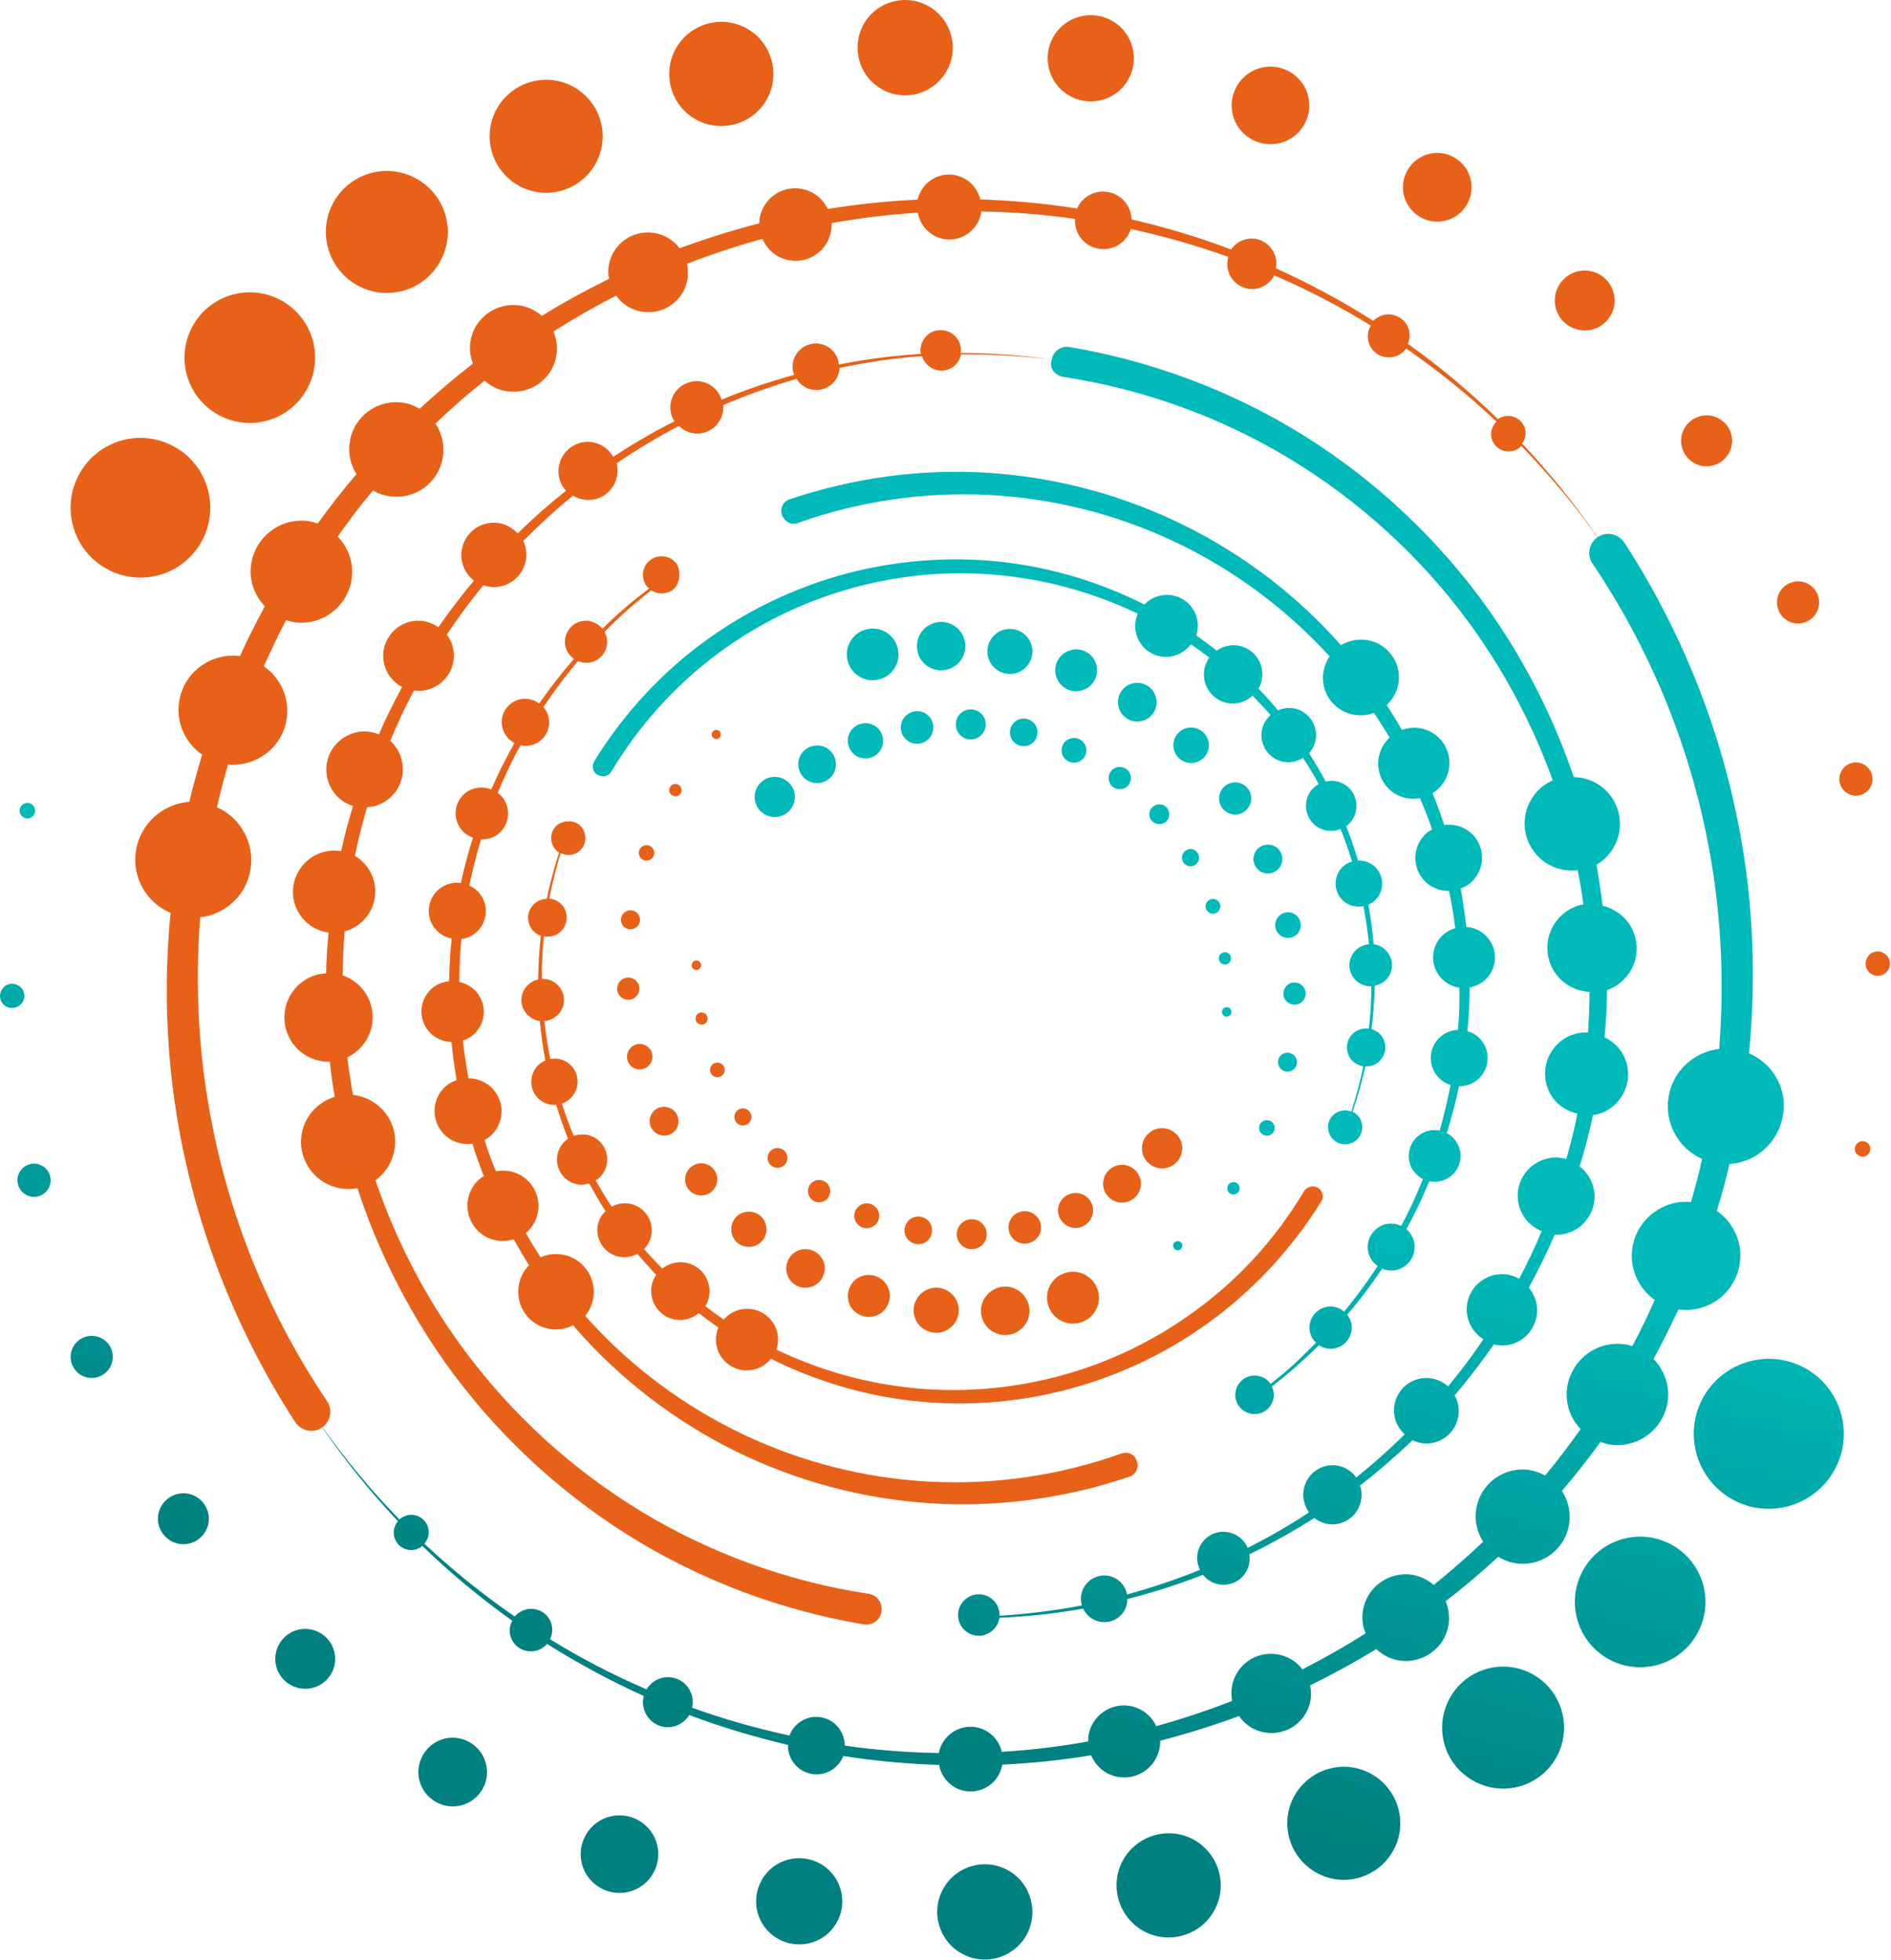 <?xml version="1.0" encoding="UTF-8"?> <svg xmlns="http://www.w3.org/2000/svg" width="766" height="794" viewBox="0 0 766 794" fill="none"><path d="M363.689 262.756C362.389 257.056 356.789 253.556 351.189 254.856C345.489 256.156 341.989 261.756 343.289 267.356C344.589 273.056 350.189 276.556 355.789 275.256C361.389 274.056 364.989 268.456 363.689 262.756Z" fill="url(#paint0_linear_1_194)"></path><path d="M383.389 271.256C388.689 270.056 391.989 264.856 390.789 259.556C389.589 254.256 384.389 250.956 379.089 252.156C373.789 253.356 370.489 258.556 371.689 263.856C372.789 269.156 378.089 272.456 383.389 271.256Z" fill="url(#paint1_linear_1_194)"></path><path d="M407.089 254.956C402.189 256.056 399.089 260.956 400.189 265.856C401.289 270.756 406.189 273.856 411.089 272.756C415.989 271.656 419.089 266.756 417.989 261.856C416.889 256.956 411.989 253.856 407.089 254.956Z" fill="url(#paint2_linear_1_194)"></path><path d="M444.189 269.656C443.189 265.056 438.589 262.156 434.089 263.256C429.489 264.256 426.589 268.856 427.689 273.356C428.689 277.956 433.289 280.856 437.789 279.756C442.289 278.756 445.189 274.256 444.189 269.656Z" fill="url(#paint3_linear_1_194)"></path><path d="M458.989 276.756C454.789 277.656 452.089 281.856 453.089 286.156C453.989 290.356 458.189 293.056 462.389 292.056C466.589 291.156 469.289 286.956 468.289 282.756C467.389 278.456 463.189 275.856 458.989 276.756Z" fill="url(#paint4_linear_1_194)"></path><path d="M480.889 294.856C476.989 295.756 474.589 299.556 475.489 303.456C476.389 307.356 480.189 309.756 484.089 308.856C487.989 307.956 490.389 304.156 489.489 300.256C488.589 296.356 484.789 294.056 480.889 294.856Z" fill="url(#paint5_linear_1_194)"></path><path d="M506.689 321.956C505.889 318.456 502.389 316.256 498.889 317.056C495.389 317.856 493.189 321.356 493.989 324.856C494.789 328.356 498.289 330.556 501.789 329.756C505.289 328.856 507.489 325.456 506.689 321.956Z" fill="url(#paint6_linear_1_194)"></path><path d="M512.289 342.256C509.189 342.956 507.189 346.056 507.889 349.256C508.589 352.356 511.689 354.356 514.889 353.656C517.989 352.956 519.989 349.856 519.289 346.656C518.589 343.456 515.489 341.556 512.289 342.256Z" fill="url(#paint7_linear_1_194)"></path><path d="M520.589 369.656C517.789 370.256 516.089 373.056 516.689 375.856C517.289 378.656 520.089 380.356 522.889 379.756C525.689 379.156 527.389 376.356 526.789 373.556C526.089 370.756 523.389 368.956 520.589 369.656Z" fill="url(#paint8_linear_1_194)"></path><path d="M528.789 401.456C528.289 399.056 525.889 397.556 523.389 398.056C520.989 398.556 519.489 400.956 519.989 403.456C520.489 405.856 522.889 407.356 525.389 406.856C527.789 406.256 529.389 403.856 528.789 401.456Z" fill="url(#paint9_linear_1_194)"></path><path d="M520.689 426.456C518.589 426.956 517.289 428.956 517.789 431.056C518.289 433.156 520.289 434.456 522.389 433.956C524.489 433.456 525.789 431.456 525.289 429.356C524.789 427.356 522.789 426.056 520.689 426.456Z" fill="url(#paint10_linear_1_194)"></path><path d="M512.489 453.756C510.789 454.156 509.689 455.856 510.089 457.556C510.489 459.256 512.189 460.356 513.889 459.956C515.589 459.556 516.689 457.856 516.289 456.156C515.889 454.456 514.189 453.456 512.489 453.756Z" fill="url(#paint11_linear_1_194)"></path><path d="M500.189 483.756C501.489 483.456 502.389 482.156 502.089 480.756C501.789 479.456 500.489 478.556 499.089 478.856C497.789 479.156 496.889 480.456 497.189 481.856C497.589 483.256 498.889 484.056 500.189 483.756Z" fill="url(#paint12_linear_1_194)"></path><path d="M475.289 504.956C475.489 505.956 476.489 506.556 477.489 506.356C478.489 506.156 479.089 505.156 478.889 504.156C478.689 503.156 477.689 502.556 476.689 502.756C475.689 502.956 474.989 503.956 475.289 504.956Z" fill="url(#paint13_linear_1_194)"></path><path d="M242.089 313.856C244.089 315.056 246.589 314.356 247.689 312.456C258.689 294.056 273.289 277.756 290.589 264.856C307.889 251.956 327.689 242.556 348.689 237.256C369.589 231.956 391.689 230.756 413.089 233.956C429.589 236.356 445.789 241.356 460.889 248.556C458.389 254.256 460.489 261.056 465.989 264.356C471.589 267.656 478.589 266.056 482.389 260.956C484.889 262.656 487.389 264.456 489.889 266.356C489.689 266.656 489.389 266.956 489.289 267.256C485.989 272.856 487.889 280.056 493.489 283.356C498.089 286.056 503.689 285.256 507.389 281.756C509.889 284.356 512.389 286.956 514.689 289.656C513.889 290.356 513.089 291.256 512.489 292.256C509.389 297.456 511.189 304.156 516.389 307.256C520.089 309.456 524.389 309.156 527.789 306.956C530.089 310.356 532.189 313.956 534.189 317.556C532.689 318.456 531.289 319.656 530.389 321.256C527.589 326.056 529.189 332.356 533.989 335.156C536.789 336.856 540.089 336.956 542.989 335.756C544.789 340.056 546.289 344.456 547.689 348.956C545.489 349.556 543.489 351.056 542.289 353.156C539.689 357.656 541.189 363.356 545.589 365.956C547.689 367.156 550.089 367.456 552.289 367.056C553.289 372.156 553.989 377.256 554.589 382.456C551.889 382.656 549.289 384.156 547.789 386.656C545.389 390.756 546.789 395.955 550.889 398.355C552.289 399.155 553.889 399.556 555.489 399.556C555.489 405.256 555.189 410.956 554.489 416.656C551.489 416.156 548.289 417.555 546.689 420.355C544.489 424.055 545.789 428.856 549.489 430.956C550.389 431.456 551.289 431.756 552.189 431.956C550.989 438.156 549.289 444.256 547.389 450.256C544.289 449.056 540.689 450.156 538.889 453.056C536.989 456.356 538.089 460.656 541.389 462.556C541.789 462.756 542.289 463.056 542.989 463.256C545.989 464.056 549.289 462.856 550.889 460.056C552.789 456.756 551.689 452.456 548.389 450.556C548.189 450.456 548.089 450.455 547.889 450.355C549.989 444.355 551.689 438.156 553.089 431.956C555.889 432.056 558.589 430.756 560.089 428.156C562.289 424.456 560.989 419.656 557.289 417.556C556.789 417.256 556.189 417.055 555.589 416.855C556.289 411.055 556.689 405.156 556.889 399.256C559.189 398.756 561.389 397.456 562.689 395.256C565.089 391.156 563.689 385.956 559.589 383.556C558.589 382.956 557.489 382.556 556.389 382.456C555.989 377.056 555.289 371.756 554.289 366.456C555.989 365.656 557.589 364.456 558.589 362.656C561.189 358.156 559.689 352.455 555.289 349.855C553.689 348.855 551.889 348.556 550.089 348.556C548.689 343.856 547.089 339.156 545.289 334.656C546.389 333.856 547.389 332.856 548.089 331.556C550.889 326.756 549.289 320.456 544.489 317.656C542.089 316.256 539.489 315.956 536.989 316.556C534.889 312.656 532.689 308.856 530.289 305.056C530.789 304.556 531.189 303.956 531.589 303.256C534.689 298.056 532.889 291.356 527.689 288.256C524.489 286.356 520.789 286.356 517.689 287.756C515.189 284.756 512.589 281.756 509.789 278.956C512.989 273.356 511.089 266.256 505.589 262.956C501.489 260.556 496.489 260.956 492.889 263.556C490.189 261.456 487.389 259.356 484.589 257.356C486.389 251.856 484.189 245.656 478.989 242.656C473.889 239.656 467.489 240.756 463.589 244.856C448.089 237.056 431.389 231.556 414.189 228.756C392.089 225.156 369.389 226.056 347.489 231.156C325.689 236.356 304.889 245.756 286.589 258.956C268.289 272.056 252.689 288.956 240.889 308.056C240.889 308.056 240.889 308.056 240.889 308.156C239.489 310.156 240.089 312.756 242.089 313.856Z" fill="url(#paint14_linear_1_194)"></path><path d="M430.689 152.656C462.989 157.556 494.389 168.856 522.489 185.856C550.589 202.856 575.289 225.356 594.789 251.856C609.189 271.456 620.689 293.156 628.989 316.056C620.589 319.756 615.789 329.156 618.189 338.356C620.689 347.756 629.689 353.656 639.089 352.456C639.989 357.056 640.789 361.756 641.389 366.356C640.989 366.456 640.589 366.456 640.189 366.556C630.589 369.056 624.889 378.856 627.389 388.456C629.389 396.256 636.289 401.356 643.889 401.756C643.889 407.256 643.589 412.756 643.289 418.256C641.689 418.156 639.989 418.256 638.389 418.656C629.489 420.956 624.089 430.156 626.389 439.056C627.989 445.356 632.989 449.756 638.989 451.056C637.789 457.256 636.189 463.356 634.489 469.456C631.889 468.756 629.089 468.556 626.389 469.356C618.089 471.556 613.089 479.956 615.289 488.256C616.589 493.156 620.089 496.856 624.489 498.656C621.789 505.256 618.689 511.656 615.389 517.956C612.289 516.156 608.489 515.556 604.789 516.556C597.189 518.556 592.589 526.356 594.589 533.956C595.589 537.656 597.889 540.556 600.889 542.456C596.489 549.056 591.689 555.356 586.589 561.556C583.389 558.656 578.989 557.456 574.489 558.556C567.489 560.356 563.289 567.556 565.089 574.556C565.789 577.156 567.189 579.256 568.989 580.956C562.789 587.156 556.189 592.956 549.389 598.456C546.589 594.556 541.689 592.556 536.789 593.856C530.489 595.556 526.689 601.956 528.289 608.356C528.689 609.956 529.389 611.356 530.289 612.556C522.289 617.856 513.989 622.656 505.389 626.956C503.389 622.156 498.089 619.456 492.889 620.756C487.189 622.256 483.789 628.056 485.289 633.756C485.489 634.456 485.789 635.156 486.089 635.856C476.489 639.756 466.589 643.056 456.489 645.856C456.489 645.656 456.489 645.356 456.389 645.156C455.089 640.156 449.889 637.056 444.889 638.456C439.889 639.756 436.789 644.956 438.189 649.956C438.189 650.056 438.289 650.156 438.289 650.256C427.289 652.356 416.089 653.756 404.889 654.456C404.889 654.356 404.889 654.256 404.889 654.156C404.889 649.456 401.089 645.756 396.489 645.756C391.889 645.756 388.089 649.556 388.089 654.156C388.089 658.856 391.889 662.556 396.489 662.556C396.589 662.556 396.689 662.556 396.889 662.556C397.189 662.556 397.589 662.456 397.889 662.456C397.989 662.456 398.189 662.456 398.289 662.356C398.489 662.356 398.589 662.356 398.789 662.256C398.989 662.156 399.189 662.056 399.389 661.956C399.689 661.856 399.889 661.756 400.189 661.656C401.489 661.056 402.589 660.056 403.389 658.956C403.489 658.856 403.489 658.756 403.589 658.656C403.989 658.056 404.289 657.456 404.489 656.756C404.589 656.356 404.689 655.956 404.789 655.556C404.789 655.456 404.889 655.356 404.889 655.256C416.289 654.756 427.589 653.556 438.789 651.556C440.689 655.656 445.189 657.856 449.689 656.756C453.889 655.656 456.689 651.856 456.689 647.656C467.089 645.056 477.289 641.756 487.289 637.856C489.789 641.056 494.089 642.656 498.289 641.556C503.689 640.156 506.889 634.956 506.089 629.556C515.089 625.156 523.889 620.256 532.389 614.856C535.189 617.056 538.989 618.056 542.689 617.056C548.989 615.356 552.789 608.956 551.189 602.556C551.089 602.256 550.989 601.956 550.889 601.756C558.289 595.956 565.389 589.856 572.189 583.356C574.889 584.656 577.989 585.056 581.089 584.256C588.089 582.456 592.289 575.256 590.489 568.256C590.189 567.156 589.789 566.156 589.189 565.256C594.789 558.656 600.089 551.756 605.089 544.556C607.289 545.056 609.589 545.156 611.989 544.556C619.589 542.556 624.189 534.756 622.189 527.156C621.589 525.056 620.589 523.156 619.289 521.556C623.089 514.556 626.589 507.456 629.789 500.056C631.289 500.156 632.789 500.056 634.289 499.656C642.589 497.456 647.589 489.056 645.389 480.756C644.489 477.356 642.489 474.456 639.889 472.456C641.989 465.556 643.789 458.656 645.289 451.656C645.889 451.556 646.389 451.556 646.989 451.356C655.889 449.056 661.289 439.856 658.989 430.956C657.689 425.956 654.289 422.256 649.989 420.156C650.589 413.756 650.889 407.456 650.989 401.056C659.689 397.956 664.789 388.756 662.389 379.656C660.689 373.056 655.389 368.356 649.189 366.856C648.489 361.356 647.689 355.756 646.689 350.256C653.889 346.056 657.789 337.456 655.589 328.956C653.389 320.456 645.789 314.856 637.489 314.756C629.289 290.556 617.589 267.556 602.789 246.656C582.989 218.856 557.689 194.956 528.689 176.756C499.689 158.556 466.989 146.256 433.189 140.556H433.089C429.689 140.056 426.489 142.356 425.989 145.856C424.889 148.956 427.289 152.156 430.689 152.656Z" fill="url(#paint15_linear_1_194)"></path><path d="M731.889 554.556C717.389 546.056 698.789 550.956 690.289 565.356C681.789 579.856 686.689 598.456 701.089 606.956C715.589 615.456 734.189 610.556 742.689 596.156C751.189 581.756 746.389 563.056 731.889 554.556Z" fill="url(#paint16_linear_1_194)"></path><path d="M677.789 626.056C665.189 618.656 648.989 622.856 641.589 635.456C634.189 648.056 638.389 664.256 650.989 671.656C663.589 679.056 679.789 674.856 687.189 662.256C694.589 649.656 690.389 633.456 677.789 626.056Z" fill="url(#paint17_linear_1_194)"></path><path d="M621.389 678.456C609.589 671.556 594.489 675.456 587.589 687.256C580.689 699.056 584.589 714.156 596.389 721.056C608.189 727.956 623.289 724.056 630.189 712.256C637.089 700.456 633.089 685.356 621.389 678.456Z" fill="url(#paint18_linear_1_194)"></path><path d="M555.889 718.756C544.989 712.356 530.989 716.056 524.589 726.956C518.189 737.856 521.889 751.856 532.789 758.256C543.689 764.656 557.689 760.956 564.089 750.056C570.489 739.156 566.789 725.156 555.889 718.756Z" fill="url(#paint19_linear_1_194)"></path><path d="M484.089 745.456C474.089 739.556 461.089 742.956 455.189 752.956C449.289 762.956 452.689 775.956 462.689 781.856C472.689 787.756 485.689 784.356 491.589 774.356C497.489 764.256 494.089 751.356 484.089 745.456Z" fill="url(#paint20_linear_1_194)"></path><path d="M408.689 757.756C399.489 752.356 387.689 755.456 382.289 764.656C376.889 773.856 379.989 785.656 389.189 791.056C398.389 796.456 410.189 793.356 415.589 784.156C420.889 774.956 417.889 763.156 408.689 757.756Z" fill="url(#paint21_linear_1_194)"></path><path d="M332.589 755.055C324.289 750.155 313.489 752.955 308.689 761.255C303.789 769.555 306.589 780.355 314.889 785.155C323.189 790.055 333.989 787.255 338.789 778.955C343.689 770.655 340.889 759.955 332.589 755.055Z" fill="url(#paint22_linear_1_194)"></path><path d="M258.889 737.456C251.389 733.056 241.789 735.556 237.389 743.056C232.989 750.556 235.489 760.156 242.989 764.556C250.489 768.956 260.089 766.456 264.489 758.956C268.889 751.456 266.389 741.856 258.889 737.456Z" fill="url(#paint23_linear_1_194)"></path><path d="M190.389 705.756C183.789 701.856 175.289 704.056 171.389 710.756C167.489 717.356 169.689 725.856 176.389 729.756C182.989 733.656 191.489 731.456 195.389 724.756C199.289 718.156 196.989 709.656 190.389 705.756Z" fill="url(#paint24_linear_1_194)"></path><path d="M129.789 661.456C123.989 658.056 116.589 659.956 113.189 665.756C109.789 671.556 111.689 678.956 117.489 682.356C123.289 685.756 130.689 683.856 134.089 678.056C137.489 672.356 135.589 664.856 129.789 661.456Z" fill="url(#paint25_linear_1_194)"></path><path d="M79.489 606.256C74.589 603.356 68.289 605.056 65.389 609.956C62.489 614.856 64.189 621.156 69.089 624.056C73.989 626.956 80.289 625.256 83.189 620.356C86.089 615.456 84.389 609.156 79.489 606.256Z" fill="url(#paint26_linear_1_194)"></path><path d="M41.489 542.256C37.389 539.856 32.189 541.256 29.789 545.256C27.389 549.356 28.789 554.556 32.789 556.956C36.889 559.356 42.089 557.956 44.489 553.956C46.889 549.856 45.589 544.656 41.489 542.256Z" fill="url(#paint27_linear_1_194)"></path><path d="M17.189 472.256C13.989 470.356 9.889 471.456 7.989 474.656C6.089 477.856 7.189 481.956 10.389 483.856C13.589 485.756 17.689 484.656 19.589 481.456C21.489 478.256 20.389 474.156 17.189 472.256Z" fill="url(#paint28_linear_1_194)"></path><path d="M9.189 405.856C10.589 403.556 9.789 400.456 7.389 399.156C5.089 397.756 1.989 398.556 0.689 400.956C-0.711 403.256 0.089 406.356 2.489 407.656C4.789 408.956 7.789 408.156 9.189 405.856Z" fill="url(#paint29_linear_1_194)"></path><path d="M9.489 331.056C10.989 331.956 12.889 331.456 13.789 329.956C14.689 328.456 14.189 326.556 12.689 325.656C11.189 324.756 9.289 325.256 8.389 326.756C7.489 328.256 7.989 330.156 9.489 331.056Z" fill="url(#paint30_linear_1_194)"></path><path d="M308.289 316.856C304.989 319.956 304.789 325.056 307.889 328.356C310.989 331.656 316.089 331.756 319.389 328.756C322.689 325.656 322.889 320.556 319.789 317.256C316.689 313.956 311.589 313.756 308.289 316.856Z" fill="url(#paint31_linear_1_194)"></path><path d="M325.789 303.956C322.689 306.856 322.589 311.656 325.389 314.756C328.289 317.856 333.089 317.956 336.189 315.156C339.289 312.256 339.389 307.456 336.589 304.356C333.689 301.256 328.889 301.156 325.789 303.956Z" fill="url(#paint32_linear_1_194)"></path><path d="M345.689 294.856C342.789 297.556 342.689 302.056 345.389 304.956C348.089 307.856 352.589 307.956 355.489 305.256C358.389 302.556 358.489 298.056 355.789 295.156C353.089 292.356 348.589 292.156 345.689 294.856Z" fill="url(#paint33_linear_1_194)"></path><path d="M366.989 289.856C364.289 292.356 364.189 296.556 366.689 299.156C369.189 301.856 373.389 301.956 375.989 299.456C378.589 296.956 378.789 292.756 376.289 290.156C373.889 287.456 369.689 287.356 366.989 289.856Z" fill="url(#paint34_linear_1_194)"></path><path d="M397.389 297.856C399.789 295.556 399.989 291.756 397.689 289.256C395.389 286.856 391.589 286.656 389.089 288.956C386.689 291.256 386.489 295.056 388.789 297.556C391.089 300.056 394.889 300.156 397.389 297.856Z" fill="url(#paint35_linear_1_194)"></path><path d="M410.889 292.556C408.689 294.656 408.489 298.156 410.589 300.456C412.689 302.656 416.189 302.856 418.489 300.756C420.689 298.656 420.889 295.156 418.789 292.856C416.589 290.556 413.089 290.456 410.889 292.556Z" fill="url(#paint36_linear_1_194)"></path><path d="M431.589 300.256C429.589 302.156 429.489 305.356 431.389 307.356C433.289 309.356 436.489 309.456 438.489 307.556C440.489 305.656 440.589 302.456 438.689 300.456C436.789 298.456 433.689 298.356 431.589 300.256Z" fill="url(#paint37_linear_1_194)"></path><path d="M450.289 318.256C451.989 320.056 454.889 320.156 456.689 318.456C458.489 316.756 458.589 313.856 456.889 312.056C455.189 310.256 452.289 310.156 450.489 311.856C448.689 313.556 448.589 316.356 450.289 318.256Z" fill="url(#paint38_linear_1_194)"></path><path d="M466.689 332.556C468.189 334.156 470.689 334.256 472.389 332.756C473.989 331.256 474.089 328.756 472.589 327.056C471.089 325.456 468.589 325.356 466.889 326.856C465.189 328.456 465.089 330.956 466.689 332.556Z" fill="url(#paint39_linear_1_194)"></path><path d="M479.889 344.856C478.489 346.156 478.389 348.356 479.689 349.756C480.989 351.156 483.189 351.256 484.589 349.956C485.989 348.656 486.089 346.456 484.789 345.056C483.589 343.556 481.389 343.456 479.889 344.856Z" fill="url(#paint40_linear_1_194)"></path><path d="M489.289 364.956C488.089 366.056 487.989 367.956 489.189 369.156C490.289 370.356 492.189 370.456 493.389 369.256C494.589 368.156 494.689 366.256 493.489 365.056C492.389 363.856 490.489 363.756 489.289 364.956Z" fill="url(#paint41_linear_1_194)"></path><path d="M497.889 389.956C498.889 389.056 498.889 387.456 497.989 386.456C497.089 385.456 495.489 385.456 494.489 386.356C493.489 387.256 493.489 388.856 494.389 389.856C495.389 390.856 496.889 390.956 497.889 389.956Z" fill="url(#paint42_linear_1_194)"></path><path d="M498.189 411.256C498.989 410.556 498.989 409.256 498.289 408.556C497.589 407.756 496.289 407.756 495.589 408.456C494.789 409.156 494.789 410.456 495.489 411.156C496.189 411.956 497.389 412.056 498.189 411.256Z" fill="url(#paint43_linear_1_194)"></path><path d="M323.089 211.856C347.689 203.056 374.089 199.156 400.189 200.456C426.389 201.756 452.289 208.256 476.089 219.556C499.689 230.756 520.989 246.556 538.589 265.856C534.989 271.156 534.889 278.356 538.989 283.756C543.189 289.256 550.389 291.056 556.589 288.756C558.789 292.056 560.889 295.356 562.889 298.756C557.489 303.756 556.689 312.056 561.189 317.956C564.589 322.456 570.089 324.256 575.189 323.256C576.689 326.756 578.089 330.256 579.389 333.856C579.589 334.556 579.889 335.256 580.089 335.956C579.589 336.256 579.089 336.556 578.589 336.856C572.689 341.356 571.589 349.756 576.089 355.656C578.789 359.156 582.889 360.956 586.989 360.856C587.989 365.856 588.889 370.956 589.489 375.956C588.089 376.356 586.689 377.056 585.389 377.956C579.889 382.156 578.889 389.956 583.089 395.356C585.189 398.056 588.089 399.656 591.189 400.056C591.189 403.956 591.189 407.956 590.989 411.856C590.889 413.656 590.689 415.456 590.589 417.156C588.289 417.256 586.089 417.956 584.089 419.456C579.089 423.256 578.089 430.456 581.889 435.456C583.389 437.456 585.389 438.756 587.589 439.456C586.389 445.656 584.889 451.856 583.189 457.956C580.289 457.356 577.289 457.956 574.789 459.856C570.189 463.356 569.289 469.956 572.789 474.556C573.789 475.856 575.089 476.856 576.389 477.556C574.889 481.256 573.289 485.056 571.589 488.656C570.289 491.356 568.989 493.956 567.589 496.556C564.489 495.056 560.689 495.256 557.789 497.556C553.589 500.756 552.789 506.656 555.989 510.856C556.589 511.656 557.289 512.256 558.089 512.756C553.889 519.156 549.389 525.356 544.489 531.256C541.489 528.656 537.089 528.456 533.789 530.956C530.089 533.856 529.289 539.156 532.189 542.856C532.489 543.256 532.789 543.556 533.089 543.856C530.189 546.756 527.289 549.656 524.289 552.456C521.189 555.256 517.989 557.956 514.689 560.556C513.289 558.456 510.889 557.156 508.189 557.156C503.889 557.156 500.389 560.656 500.389 564.956C500.389 569.256 503.889 572.756 508.189 572.756C512.489 572.756 515.989 569.256 515.989 564.956C515.989 563.756 515.689 562.556 515.189 561.556C518.589 558.956 521.889 556.256 525.089 553.456C528.189 550.656 531.289 547.856 534.289 544.856C537.189 546.856 541.189 546.856 544.189 544.556C547.889 541.656 548.689 536.356 545.789 532.656C545.789 532.656 545.789 532.656 545.689 532.556C550.789 526.656 555.489 520.356 559.889 513.856C562.889 515.156 566.489 514.856 569.289 512.656C573.489 509.456 574.289 503.556 571.089 499.356C570.689 498.756 570.189 498.256 569.689 497.856C571.189 495.156 572.589 492.456 573.889 489.756C575.689 486.056 577.389 482.256 578.989 478.456C581.889 479.056 584.989 478.456 587.489 476.556C592.089 473.056 592.989 466.456 589.489 461.856C588.589 460.656 587.389 459.656 586.089 458.956C587.989 452.656 589.689 446.356 590.989 439.956C593.489 439.956 595.989 439.256 598.089 437.656C603.089 433.856 604.089 426.656 600.289 421.656C598.789 419.656 596.689 418.256 594.389 417.656C594.589 415.756 594.789 413.956 594.889 412.056C595.189 408.056 595.289 403.956 595.289 399.956C597.189 399.656 598.989 398.856 600.689 397.656C606.189 393.456 607.189 385.656 602.989 380.256C600.689 377.256 597.389 375.656 593.989 375.456C593.389 370.256 592.589 365.056 591.689 359.856C592.889 359.456 594.089 358.856 595.089 358.056C600.989 353.556 602.089 345.156 597.589 339.256C594.489 335.256 589.689 333.556 584.989 334.156C584.789 333.456 584.589 332.756 584.289 332.056C583.089 328.456 581.689 324.856 580.289 321.256C580.689 320.956 581.089 320.756 581.489 320.456C587.789 315.656 588.989 306.656 584.189 300.356C580.289 295.256 573.589 293.556 567.889 295.656C565.889 292.256 563.889 288.856 561.689 285.556C567.489 280.256 568.389 271.356 563.489 265.056C558.689 258.756 549.889 257.256 543.189 261.356C525.389 241.156 503.589 224.556 479.389 212.656C454.889 200.556 428.089 193.356 400.789 191.556C373.489 189.756 345.789 193.456 319.889 202.256H319.789C317.189 203.156 315.789 206.056 316.789 208.656C317.789 211.256 320.489 212.856 323.089 211.856Z" fill="url(#paint44_linear_1_194)"></path><path d="M708.489 426.656C711.389 396.656 710.289 366.256 704.689 336.556C696.989 295.156 680.989 255.256 657.989 219.756L657.889 219.656C655.489 216.156 650.689 215.156 647.189 217.556C643.689 219.956 642.689 224.756 645.089 228.256C667.589 261.656 683.489 299.456 691.389 339.056C697.089 367.256 698.689 396.156 696.389 424.856C686.189 426.056 677.589 433.756 675.889 444.356C674.189 455.056 679.989 465.156 689.489 469.456C688.189 475.256 686.689 481.056 684.989 486.856C673.589 485.856 663.189 493.756 661.289 505.156C659.889 513.656 663.689 521.856 670.289 526.556C667.489 532.856 664.489 539.156 661.189 545.256C660.289 544.956 659.489 544.656 658.489 544.556C647.289 542.756 636.789 550.356 634.889 561.556C633.789 568.156 636.089 574.456 640.289 578.856C635.689 585.256 630.989 591.556 625.889 597.656C623.989 596.656 621.989 595.856 619.789 595.456C609.389 593.756 599.589 600.856 597.989 611.256C597.189 616.056 598.389 620.656 600.789 624.456C594.389 630.556 587.689 636.356 580.789 641.956C578.389 639.956 575.489 638.456 572.189 637.856C562.589 636.356 553.589 642.856 552.089 652.356C551.589 655.556 551.989 658.756 553.189 661.556C544.889 666.856 536.389 671.656 527.589 676.156C525.189 673.056 521.689 670.756 517.389 670.056C508.589 668.656 500.389 674.556 498.989 683.356C498.689 685.256 498.789 687.156 499.089 688.956C489.089 692.856 478.789 696.256 468.389 699.156C466.389 694.956 462.489 691.756 457.589 690.956C449.689 689.656 442.189 695.056 440.889 703.056C440.789 703.856 440.789 704.656 440.789 705.356C429.189 707.456 417.489 708.856 405.789 709.556C404.689 704.556 400.589 700.456 395.189 699.556C388.189 698.456 381.589 703.156 380.289 710.056C367.589 709.856 354.889 708.856 342.189 707.056C342.189 701.456 338.189 696.456 332.489 695.556C326.989 694.656 321.689 697.856 319.789 702.956C306.389 700.056 293.189 696.356 280.289 691.656C280.289 691.456 280.389 691.256 280.489 691.056C281.389 685.556 277.689 680.356 272.189 679.456C267.989 678.756 263.989 680.856 261.889 684.256C248.389 678.456 235.289 671.656 222.789 663.956C223.189 663.156 223.489 662.356 223.589 661.556C224.389 656.856 221.189 652.456 216.489 651.756C213.389 651.256 210.389 652.556 208.489 654.756C195.589 645.856 183.289 635.956 171.889 625.256C172.689 624.256 173.389 623.056 173.589 621.756C174.189 617.856 171.589 614.256 167.689 613.656C165.489 613.256 163.389 614.056 161.789 615.456C150.389 603.756 139.889 591.056 130.389 577.756C130.389 577.756 130.289 577.756 130.289 577.856C139.589 591.356 149.889 604.156 161.189 616.156C160.389 617.156 159.789 618.256 159.589 619.656C158.989 623.556 161.589 627.156 165.489 627.756C167.589 628.056 169.589 627.456 171.089 626.156C182.389 637.156 194.589 647.256 207.489 656.456C207.089 657.256 206.789 658.056 206.589 658.956C205.789 663.656 208.989 668.056 213.689 668.756C216.789 669.256 219.689 668.056 221.589 665.856C234.189 673.756 247.289 680.856 260.789 686.956C260.689 687.256 260.589 687.556 260.589 687.856C259.689 693.356 263.489 698.556 268.889 699.456C273.089 700.156 277.089 698.056 279.189 694.656C292.189 699.556 305.589 703.556 319.189 706.756C318.989 712.456 323.089 717.556 328.889 718.556C334.389 719.456 339.689 716.256 341.589 711.256C354.389 713.256 367.389 714.456 380.389 714.856C381.389 720.156 385.489 724.556 391.089 725.456C398.189 726.556 404.789 721.856 405.989 714.756C417.989 714.156 430.089 712.956 441.989 710.956C443.889 715.456 447.889 718.956 453.089 719.756C460.989 721.056 468.489 715.656 469.789 707.656C469.889 706.756 469.989 705.956 469.989 705.056C480.789 702.256 491.389 698.956 501.889 695.056C504.289 698.556 507.989 701.056 512.489 701.756C521.289 703.156 529.489 697.256 530.889 688.456C531.189 686.456 531.089 684.456 530.689 682.656C539.889 678.156 548.789 673.256 557.489 667.956C559.989 670.256 563.089 671.956 566.689 672.556C576.289 674.056 585.289 667.556 586.789 658.056C587.289 654.756 586.789 651.456 585.589 648.556C592.989 642.856 600.089 636.856 606.889 630.556C608.989 631.856 611.289 632.756 613.789 633.156C624.189 634.856 633.989 627.756 635.589 617.356C636.389 612.456 635.189 607.756 632.689 603.856C638.189 597.456 643.389 590.856 648.289 584.056C649.489 584.456 650.689 584.856 651.889 585.056C663.089 586.856 673.589 579.256 675.489 568.056C676.589 561.356 674.189 554.956 669.789 550.456C673.389 543.856 676.689 537.156 679.889 530.356C691.689 532.056 702.789 523.956 704.689 512.056C706.089 503.356 702.189 495.056 695.389 490.456C697.389 484.156 699.089 477.856 700.589 471.456C711.289 470.756 720.489 462.756 722.189 451.756C724.189 441.056 718.189 430.856 708.489 426.656Z" fill="url(#paint45_linear_1_194)"></path><path d="M431.589 515.556C425.989 517.256 422.889 523.056 424.589 528.656C426.289 534.256 432.089 537.356 437.689 535.656C443.289 533.956 446.389 528.156 444.689 522.556C442.989 517.056 437.189 513.856 431.589 515.556Z" fill="#E86119"></path><path d="M409.989 540.355C415.189 538.755 418.189 533.356 416.589 528.156C414.989 522.956 409.589 519.955 404.389 521.555C399.189 523.155 396.189 528.555 397.789 533.755C399.289 538.955 404.789 541.855 409.989 540.355Z" fill="#E86119"></path><path d="M381.889 539.456C386.689 537.956 389.489 532.856 387.989 528.056C386.489 523.256 381.389 520.456 376.589 521.956C371.789 523.456 368.989 528.556 370.489 533.356C371.889 538.156 376.989 540.856 381.889 539.456Z" fill="#E86119"></path><path d="M343.789 527.355C345.089 531.855 349.889 534.355 354.389 533.055C358.889 531.755 361.389 526.956 360.089 522.456C358.789 517.956 353.989 515.456 349.489 516.756C344.989 518.056 342.489 522.855 343.789 527.355Z" fill="#E86119"></path><path d="M328.489 521.255C332.589 520.055 334.989 515.655 333.789 511.555C332.589 507.455 328.189 505.055 324.089 506.255C319.989 507.455 317.589 511.855 318.789 515.955C319.989 520.155 324.389 522.555 328.489 521.255Z" fill="#E86119"></path><path d="M296.489 499.956C297.589 503.756 301.589 505.856 305.389 504.756C309.189 503.656 311.289 499.656 310.189 495.856C309.089 492.056 305.089 489.956 301.289 491.056C297.489 492.156 295.389 496.156 296.489 499.956Z" fill="#E86119"></path><path d="M277.789 479.556C278.789 482.956 282.389 484.956 285.889 483.956C289.289 482.956 291.289 479.356 290.289 475.856C289.289 472.456 285.689 470.456 282.189 471.456C278.689 472.556 276.789 476.156 277.789 479.556Z" fill="#E86119"></path><path d="M270.689 459.755C273.789 458.855 275.489 455.555 274.589 452.455C273.689 449.355 270.389 447.655 267.289 448.555C264.189 449.455 262.489 452.755 263.389 455.855C264.389 458.855 267.689 460.655 270.689 459.755Z" fill="#E86119"></path><path d="M260.589 432.956C263.289 432.156 264.889 429.256 264.089 426.556C263.289 423.856 260.389 422.256 257.689 423.056C254.989 423.856 253.389 426.756 254.189 429.456C254.989 432.256 257.889 433.756 260.589 432.956Z" fill="#E86119"></path><path d="M250.189 401.756C250.889 404.156 253.389 405.456 255.789 404.756C258.189 404.056 259.489 401.556 258.789 399.156C258.089 396.756 255.589 395.456 253.189 396.156C250.789 396.856 249.489 399.356 250.189 401.756Z" fill="#E86119"></path><path d="M254.289 368.856C252.289 369.456 251.089 371.556 251.689 373.656C252.289 375.656 254.389 376.856 256.489 376.256C258.489 375.656 259.689 373.556 259.089 371.456C258.489 369.456 256.389 368.256 254.289 368.856Z" fill="#E86119"></path><path d="M262.789 348.456C264.489 347.956 265.389 346.156 264.889 344.556C264.389 342.856 262.589 341.956 260.989 342.456C259.289 342.956 258.389 344.756 258.889 346.356C259.389 347.956 261.089 348.956 262.789 348.456Z" fill="#E86119"></path><path d="M275.989 319.356C275.589 318.056 274.189 317.256 272.889 317.656C271.589 318.056 270.789 319.456 271.189 320.756C271.589 322.056 272.989 322.856 274.289 322.456C275.689 322.056 276.389 320.656 275.989 319.356Z" fill="#E86119"></path><path d="M290.689 299.256C291.689 298.956 292.189 297.956 291.889 296.956C291.589 295.956 290.589 295.456 289.589 295.756C288.589 296.056 288.089 297.056 288.389 298.056C288.689 298.956 289.689 299.556 290.689 299.256Z" fill="#E86119"></path><path d="M533.889 481.156C531.889 479.956 529.389 480.656 528.189 482.556C517.189 501.056 502.489 517.456 485.089 530.256C467.789 543.156 447.889 552.656 426.789 557.956C405.789 563.256 383.689 564.456 362.189 561.256C345.689 558.856 329.589 553.856 314.489 546.656C316.389 541.156 314.189 534.856 308.989 531.856C303.689 528.756 297.089 529.956 293.189 534.456C290.589 532.756 288.189 530.956 285.689 529.056L285.789 528.956C289.089 523.356 287.189 516.156 281.589 512.856C277.289 510.356 271.989 510.856 268.289 513.856C265.789 511.256 263.289 508.656 260.889 505.956C261.489 505.356 261.989 504.656 262.489 503.856C265.589 498.656 263.789 491.956 258.589 488.856C255.089 486.856 250.989 486.956 247.789 488.756C245.489 485.356 243.389 481.756 241.289 478.156C242.589 477.356 243.789 476.156 244.589 474.756C247.389 469.956 245.789 463.656 240.989 460.856C238.289 459.256 235.189 459.156 232.389 460.056C230.589 455.756 228.989 451.356 227.589 446.956C229.689 446.256 231.489 444.856 232.689 442.856C235.289 438.356 233.789 432.656 229.389 430.056C227.389 428.856 225.089 428.556 222.889 428.956C221.889 423.856 221.089 418.756 220.489 413.556C223.189 413.356 225.789 411.856 227.289 409.356C229.689 405.256 228.289 400.056 224.189 397.656C222.689 396.756 221.089 396.456 219.489 396.456C219.489 390.756 219.689 384.956 220.289 379.256C223.389 379.856 226.789 378.556 228.489 375.556C230.689 371.856 229.389 367.056 225.689 364.956C224.689 364.356 223.589 364.056 222.489 363.956C223.689 357.756 225.289 351.556 227.089 345.556C230.389 347.156 234.289 346.156 236.189 342.956C238.089 339.656 236.989 335.356 233.689 333.456C233.089 333.056 232.389 332.956 231.689 332.756C228.589 332.356 225.689 333.356 224.189 335.956C222.289 339.256 223.389 343.356 226.489 345.356C224.489 351.456 222.789 357.756 221.489 364.056C218.889 364.156 216.389 365.456 214.989 367.856C212.789 371.556 214.089 376.356 217.789 378.456C218.189 378.756 218.689 378.856 219.089 379.056C218.389 384.956 218.089 390.856 217.989 396.756C215.689 397.256 213.689 398.656 212.389 400.756C209.989 404.856 211.389 410.056 215.489 412.456C216.489 413.056 217.589 413.456 218.689 413.556C219.189 418.956 219.889 424.256 220.889 429.556C219.089 430.356 217.489 431.556 216.489 433.456C213.889 437.956 215.389 443.656 219.789 446.256C221.489 447.256 223.489 447.656 225.289 447.456C226.689 452.056 228.289 456.656 230.089 461.256C228.889 462.056 227.789 463.156 226.989 464.556C224.189 469.356 225.789 475.656 230.589 478.456C233.089 479.956 235.989 480.156 238.689 479.356C240.789 483.156 242.889 486.956 245.289 490.556C244.589 491.256 243.989 491.956 243.489 492.756C240.389 497.956 242.189 504.656 247.389 507.756C250.789 509.756 254.889 509.656 258.189 507.856C260.689 510.756 263.189 513.656 265.789 516.356C265.689 516.556 265.489 516.756 265.389 516.956C262.089 522.556 263.989 529.756 269.589 533.056C273.989 535.656 279.389 534.956 283.089 531.856C285.689 533.856 288.289 535.856 290.989 537.756C288.589 543.456 290.689 550.156 296.189 553.356C301.589 556.556 308.489 555.156 312.289 550.356C327.689 558.056 344.289 563.456 361.289 566.256C383.389 569.856 406.289 569.056 428.189 563.856C450.089 558.656 470.989 549.156 489.289 535.956C507.589 522.756 523.289 505.856 535.189 486.656C535.189 486.656 535.189 486.656 535.189 486.556C536.489 484.856 535.789 482.356 533.889 481.156Z" fill="#E86119"></path><path d="M454.189 588.756C429.589 597.556 403.189 601.456 377.089 600.156C350.889 598.856 324.989 592.356 301.189 581.056C277.389 569.756 255.889 553.856 238.189 534.256C237.789 533.856 237.389 533.356 237.089 532.956C241.489 527.556 241.789 519.756 237.389 513.956C232.989 508.156 225.289 506.456 218.989 509.256C216.889 506.056 214.889 502.756 212.989 499.456C218.789 494.556 219.889 485.956 215.189 479.756C211.689 475.256 206.089 473.356 200.889 474.456C199.889 471.856 198.789 469.256 197.889 466.656C197.289 465.056 196.789 463.356 196.289 461.756C196.789 461.456 197.389 461.156 197.889 460.756C203.789 456.256 204.889 447.856 200.389 441.956C197.789 438.556 193.789 436.756 189.789 436.756C188.789 431.656 188.089 426.556 187.489 421.456C188.789 421.056 189.989 420.456 191.089 419.656C196.589 415.456 197.589 407.656 193.389 402.256C191.489 399.856 188.889 398.356 186.089 397.756C186.089 394.756 186.189 391.656 186.289 388.656C186.389 385.856 186.689 383.156 186.889 380.356C188.789 380.056 190.689 379.456 192.289 378.156C197.289 374.356 198.289 367.156 194.489 362.156C193.289 360.556 191.789 359.456 190.089 358.756C191.389 352.456 192.989 346.156 194.889 339.956C197.289 340.056 199.689 339.456 201.689 337.856C206.289 334.356 207.189 327.756 203.689 323.156C203.089 322.356 202.389 321.756 201.589 321.156C202.889 318.056 204.289 314.956 205.689 311.956C207.289 308.556 208.989 305.156 210.889 301.856C213.489 302.456 216.389 301.956 218.689 300.156C222.889 296.956 223.689 291.056 220.489 286.856C220.389 286.756 220.289 286.556 220.089 286.456C224.389 279.956 229.089 273.756 234.089 267.756C236.789 268.956 240.089 268.656 242.589 266.756C245.989 264.156 246.889 259.556 244.889 255.956C247.489 253.256 250.189 250.656 252.989 248.156C256.489 244.956 260.089 242.056 263.789 239.056C266.389 240.856 269.889 240.856 272.589 238.856C275.189 236.856 275.689 232.556 274.789 229.956C274.589 229.356 274.389 228.756 273.989 228.256C271.489 224.956 266.689 224.356 263.389 226.856C260.089 229.356 259.489 234.156 261.989 237.456C262.289 237.856 262.689 238.056 262.989 238.356C259.289 241.156 255.589 244.056 252.089 247.156C249.289 249.556 246.689 252.056 243.989 254.656C241.089 251.056 235.889 250.356 232.189 253.156C228.489 256.056 227.689 261.356 230.589 265.056C231.189 265.756 231.789 266.356 232.489 266.856C227.489 272.656 222.789 278.656 218.389 284.956C215.089 282.456 210.389 282.356 206.989 284.956C202.789 288.156 201.989 294.056 205.189 298.256C206.089 299.456 207.189 300.256 208.389 300.956C206.589 304.156 204.889 307.456 203.189 310.756C201.689 313.756 200.289 316.756 198.989 319.756C195.689 318.456 191.789 318.756 188.689 321.056C184.089 324.556 183.189 331.156 186.689 335.756C187.989 337.456 189.689 338.656 191.589 339.256C189.689 345.356 187.989 351.456 186.689 357.656C183.789 357.256 180.689 357.956 178.189 359.856C173.189 363.656 172.189 370.856 175.989 375.856C177.789 378.156 180.289 379.656 182.989 380.156C182.689 382.856 182.389 385.556 182.289 388.356C182.089 391.356 181.989 394.456 181.889 397.456C179.689 397.656 177.489 398.456 175.589 399.856C170.089 404.056 169.089 411.856 173.289 417.256C175.689 420.356 179.289 421.956 182.889 422.056C183.389 427.256 184.089 432.356 184.989 437.456C183.689 437.956 182.389 438.556 181.289 439.356C175.389 443.856 174.289 452.256 178.789 458.156C181.789 462.156 186.689 463.856 191.389 463.256C191.889 464.956 192.389 466.556 192.989 468.256C193.889 470.956 194.889 473.656 195.989 476.356C195.689 476.556 195.289 476.756 194.989 476.956C188.689 481.756 187.489 490.756 192.289 497.056C196.089 502.056 202.489 503.756 208.089 501.956C210.089 505.456 212.089 508.956 214.289 512.456C209.089 517.856 208.389 526.256 212.989 532.456C217.589 538.456 225.689 540.156 232.189 536.756C232.589 537.256 233.089 537.856 233.489 538.356C251.389 558.756 273.389 575.656 297.889 587.756C322.389 599.856 349.189 607.056 376.489 608.856C403.789 610.656 431.489 606.956 457.389 598.156H457.489C460.089 597.256 461.489 594.356 460.489 591.756C459.689 589.156 456.889 587.756 454.189 588.756Z" fill="#E86119"></path><path d="M81.289 219.956C89.189 206.456 84.689 189.156 71.189 181.256C57.689 173.356 40.389 177.856 32.489 191.356C24.589 204.856 29.089 222.156 42.589 230.056C56.089 237.956 73.389 233.456 81.289 219.956Z" fill="#E86119"></path><path d="M87.789 167.656C100.389 175.056 116.589 170.856 123.989 158.256C131.389 145.656 127.189 129.456 114.589 122.056C101.989 114.656 85.789 118.856 78.389 131.456C70.989 144.056 75.189 160.256 87.789 167.656Z" fill="#E86119"></path><path d="M144.189 115.255C155.989 122.155 171.089 118.256 177.989 106.456C184.889 94.656 180.989 79.555 169.189 72.656C157.389 65.755 142.289 69.656 135.389 81.456C128.489 93.255 132.489 108.355 144.189 115.255Z" fill="#E86119"></path><path d="M209.689 74.956C220.589 81.356 234.589 77.656 240.989 66.756C247.389 55.856 243.689 41.856 232.789 35.456C221.889 29.056 207.889 32.756 201.489 43.656C195.089 54.556 198.789 68.556 209.689 74.956Z" fill="#E86119"></path><path d="M281.489 48.156C291.489 54.056 304.489 50.656 310.389 40.656C316.289 30.656 312.889 17.656 302.889 11.756C292.889 5.856 279.889 9.256 273.989 19.256C268.089 29.356 271.489 42.356 281.489 48.156Z" fill="#E86119"></path><path d="M356.889 35.956C366.089 41.356 377.889 38.256 383.289 29.056C388.689 19.856 385.589 8.056 376.389 2.656C367.189 -2.744 355.389 0.356 349.989 9.556C344.689 18.756 347.689 30.556 356.889 35.956Z" fill="#E86119"></path><path d="M432.989 38.656C441.289 43.556 452.089 40.756 456.889 32.456C461.789 24.156 458.989 13.356 450.689 8.556C442.389 3.656 431.589 6.456 426.789 14.756C421.889 23.056 424.689 33.756 432.989 38.656Z" fill="#E86119"></path><path d="M506.689 56.255C514.189 60.656 523.789 58.156 528.189 50.656C532.589 43.156 530.089 33.556 522.589 29.155C515.089 24.756 505.489 27.256 501.089 34.755C496.689 42.255 499.189 51.855 506.689 56.255Z" fill="#E86119"></path><path d="M575.189 87.856C581.789 91.755 590.289 89.555 594.189 82.856C598.089 76.255 595.889 67.755 589.189 63.855C582.589 59.956 574.089 62.156 570.189 68.856C566.289 75.456 568.589 83.956 575.189 87.856Z" fill="#E86119"></path><path d="M648.089 111.256C642.289 107.856 634.889 109.756 631.489 115.556C628.089 121.356 629.989 128.756 635.789 132.156C641.589 135.556 648.989 133.656 652.389 127.856C655.789 122.056 653.789 114.656 648.089 111.256Z" fill="#E86119"></path><path d="M696.489 169.656C691.589 166.756 685.289 168.456 682.389 173.356C679.489 178.256 681.189 184.556 686.089 187.456C690.989 190.356 697.289 188.656 700.189 183.756C703.089 178.856 701.489 172.556 696.489 169.656Z" fill="#E86119"></path><path d="M732.689 236.656C728.589 234.256 723.389 235.656 720.989 239.656C718.589 243.756 719.989 248.956 723.989 251.356C728.089 253.756 733.289 252.356 735.689 248.356C738.089 244.256 736.789 239.056 732.689 236.656Z" fill="#E86119"></path><path d="M757.589 318.956C759.489 315.756 758.389 311.656 755.189 309.756C751.989 307.856 747.889 308.956 745.989 312.156C744.089 315.356 745.189 319.456 748.389 321.356C751.589 323.256 755.689 322.156 757.589 318.956Z" fill="#E86119"></path><path d="M763.089 386.056C760.789 384.656 757.689 385.456 756.389 387.856C754.989 390.156 755.789 393.256 758.189 394.556C760.489 395.956 763.589 395.156 764.889 392.756C766.289 390.456 765.489 387.456 763.089 386.056Z" fill="#E86119"></path><path d="M756.089 462.656C754.589 461.756 752.689 462.255 751.789 463.755C750.889 465.255 751.389 467.155 752.889 468.055C754.389 468.955 756.289 468.455 757.189 466.955C758.089 465.455 757.589 463.556 756.089 462.656Z" fill="#E86119"></path><path d="M476.689 470.656C479.789 467.356 479.589 462.156 476.289 459.156C472.989 456.056 467.789 456.256 464.789 459.556C461.689 462.856 461.889 468.056 465.189 471.056C468.489 474.156 473.589 473.956 476.689 470.656Z" fill="#E86119"></path><path d="M449.289 485.056C452.389 487.956 457.189 487.756 460.089 484.656C462.989 481.556 462.789 476.756 459.689 473.856C456.589 470.956 451.789 471.156 448.889 474.256C445.989 477.356 446.189 482.256 449.289 485.056Z" fill="#E86119"></path><path d="M430.489 485.456C427.789 488.356 427.989 492.856 430.889 495.456C433.789 498.156 438.289 497.956 440.889 495.056C443.589 492.156 443.389 487.656 440.489 485.056C437.689 482.456 433.189 482.656 430.489 485.456Z" fill="#E86119"></path><path d="M419.589 492.355C416.889 489.855 412.789 490.055 410.289 492.655C407.789 495.355 407.989 499.455 410.589 501.955C413.289 504.455 417.389 504.255 419.889 501.655C422.489 499.055 422.289 494.855 419.589 492.355Z" fill="#E86119"></path><path d="M398.089 504.056C400.389 501.556 400.189 497.756 397.789 495.456C395.289 493.156 391.489 493.356 389.189 495.756C386.889 498.256 387.089 502.056 389.489 504.356C391.989 506.656 395.789 506.456 398.089 504.056Z" fill="#E86119"></path><path d="M375.789 494.256C373.489 492.156 369.989 492.256 367.889 494.556C365.789 496.856 365.889 500.356 368.189 502.456C370.489 504.556 373.989 504.456 376.089 502.156C378.189 499.856 377.989 496.256 375.789 494.256Z" fill="#E86119"></path><path d="M354.789 495.856C356.689 493.856 356.589 490.656 354.489 488.756C352.489 486.856 349.289 486.956 347.389 489.056C345.489 491.056 345.589 494.256 347.689 496.156C349.689 498.056 352.889 497.856 354.789 495.856Z" fill="#E86119"></path><path d="M334.889 479.156C333.089 477.456 330.189 477.556 328.489 479.356C326.789 481.156 326.889 484.056 328.689 485.756C330.489 487.456 333.389 487.356 335.089 485.556C336.789 483.756 336.689 480.856 334.889 479.156Z" fill="#E86119"></path><path d="M311.989 466.256C310.489 467.856 310.589 470.456 312.189 471.956C313.789 473.456 316.389 473.356 317.889 471.756C319.389 470.156 319.289 467.556 317.689 466.056C315.989 464.556 313.489 464.656 311.989 466.256Z" fill="#E86119"></path><path d="M303.489 454.756C304.789 453.356 304.689 451.156 303.289 449.856C301.889 448.556 299.689 448.656 298.389 450.056C297.089 451.456 297.189 453.656 298.589 454.956C299.989 456.256 302.189 456.156 303.489 454.756Z" fill="#E86119"></path><path d="M292.789 435.356C293.889 434.156 293.789 432.256 292.589 431.156C291.389 430.056 289.489 430.156 288.389 431.356C287.289 432.556 287.389 434.456 288.589 435.556C289.789 436.656 291.589 436.556 292.789 435.356Z" fill="#E86119"></path><path d="M282.489 414.356C283.489 415.256 284.989 415.256 285.989 414.256C286.889 413.256 286.889 411.756 285.889 410.756C284.889 409.856 283.389 409.856 282.389 410.856C281.489 411.956 281.589 413.456 282.489 414.356Z" fill="#E86119"></path><path d="M280.689 389.656C279.989 390.456 279.989 391.656 280.789 392.356C281.589 393.056 282.789 393.056 283.489 392.256C284.189 391.456 284.189 390.256 283.389 389.556C282.589 388.856 281.389 388.856 280.689 389.656Z" fill="#E86119"></path><path d="M647.289 217.756C637.989 204.256 627.789 191.556 616.589 179.656C617.189 178.756 617.689 177.756 617.889 176.656C618.489 172.756 615.889 169.156 611.989 168.556C610.089 168.256 608.189 168.756 606.789 169.756C595.389 158.656 583.189 148.456 570.289 139.256C570.589 138.656 570.789 137.956 570.889 137.256C571.689 132.556 568.489 128.156 563.789 127.456C560.989 126.956 558.189 128.056 556.289 129.956C543.689 121.956 530.489 114.856 516.789 108.656C516.789 108.556 516.889 108.456 516.889 108.356C517.789 102.856 513.989 97.656 508.589 96.756C504.589 96.156 500.789 97.956 498.689 101.056C485.589 96.056 472.089 92.056 458.389 88.856C458.189 83.456 454.289 78.656 448.689 77.756C443.389 76.856 438.389 79.756 436.289 84.456C423.289 82.356 410.189 81.256 397.089 80.756C395.889 75.756 391.789 71.756 386.489 70.856C379.689 69.756 373.289 74.156 371.689 80.856C359.489 81.456 347.389 82.656 335.289 84.656C333.289 80.456 329.389 77.256 324.389 76.456C316.489 75.156 308.989 80.556 307.689 88.556C307.589 89.156 307.589 89.856 307.589 90.456C296.689 93.256 285.889 96.656 275.289 100.556C272.889 97.356 269.289 95.056 264.989 94.356C256.189 92.956 247.989 98.856 246.589 107.656C246.289 109.456 246.389 111.256 246.689 112.956C237.389 117.556 228.289 122.456 219.489 127.956C217.089 125.856 214.089 124.256 210.689 123.756C201.089 122.256 192.089 128.756 190.589 138.256C190.089 141.456 190.489 144.456 191.589 147.256C184.089 153.056 176.989 159.156 169.989 165.556C167.989 164.456 165.889 163.556 163.489 163.156C153.089 161.456 143.289 168.556 141.689 178.956C140.889 183.756 142.089 188.356 144.389 192.056C138.889 198.456 133.689 205.156 128.689 212.056C127.589 211.656 126.489 211.356 125.389 211.156C114.189 209.356 103.689 216.956 101.789 228.156C100.689 234.756 102.989 241.056 107.289 245.556C103.689 252.156 100.289 258.956 97.189 265.756C85.389 264.256 74.489 272.256 72.589 284.056C71.189 292.756 75.089 300.956 81.889 305.656C79.989 311.956 78.189 318.356 76.689 324.756C66.089 325.556 56.889 333.456 55.089 344.456C53.289 355.356 59.389 365.656 69.089 369.756C66.189 399.556 67.389 429.756 72.889 459.256C80.589 500.656 96.589 540.556 119.589 576.056L119.689 576.156C122.089 579.656 126.889 580.656 130.389 578.256C133.889 575.856 134.889 571.056 132.489 567.556C109.989 534.156 94.089 496.356 86.189 456.756C80.489 428.856 78.889 400.056 81.089 371.556C91.289 370.356 99.789 362.656 101.489 352.056C103.189 341.356 97.289 331.156 87.889 326.956C89.189 321.156 90.689 315.356 92.389 309.656C103.789 310.656 114.289 302.856 116.089 291.356C117.489 282.756 113.589 274.556 106.889 269.856C109.689 263.556 112.689 257.256 115.889 251.156C116.789 251.456 117.789 251.756 118.789 251.956C129.989 253.756 140.489 246.156 142.389 234.956C143.489 228.256 141.189 221.856 136.789 217.356C141.289 210.956 145.989 204.656 151.089 198.656C152.989 199.756 155.189 200.656 157.589 200.956C167.989 202.656 177.789 195.556 179.389 185.156C180.189 180.256 178.989 175.456 176.389 171.556C182.789 165.456 189.389 159.656 196.289 154.156C198.689 156.356 201.789 157.956 205.289 158.456C214.889 159.956 223.889 153.456 225.389 143.956C225.989 140.556 225.389 137.156 224.189 134.256C232.389 129.056 240.889 124.156 249.589 119.756C251.989 123.156 255.689 125.556 260.089 126.256C268.889 127.656 277.089 121.756 278.489 112.956C278.789 110.856 278.689 108.756 278.289 106.856C288.289 102.956 298.489 99.556 308.889 96.756C310.789 101.256 314.789 104.656 319.989 105.456C327.889 106.756 335.389 101.356 336.689 93.356C336.889 92.356 336.889 91.356 336.889 90.356C348.389 88.356 360.089 86.856 371.789 86.156C372.689 91.456 376.889 95.856 382.489 96.856C389.589 97.956 396.289 93.156 397.489 86.056C397.489 85.956 397.489 85.856 397.489 85.656C410.189 85.856 422.889 86.856 435.489 88.656C435.089 94.556 439.189 99.856 445.189 100.756C450.989 101.656 456.389 98.156 458.089 92.756C471.489 95.656 484.689 99.456 497.589 104.056C497.489 104.456 497.289 104.856 497.289 105.356C496.389 110.856 500.189 116.056 505.589 116.956C509.989 117.656 514.189 115.356 516.189 111.556C529.689 117.356 542.789 124.156 555.289 131.856C554.789 132.756 554.389 133.756 554.189 134.856C553.389 139.556 556.589 143.956 561.289 144.656C564.589 145.156 567.789 143.756 569.589 141.156C582.489 150.056 594.789 159.956 606.189 170.756C605.189 171.756 604.389 173.156 604.089 174.656C603.489 178.556 606.089 182.156 609.989 182.756C612.389 183.156 614.689 182.256 616.289 180.656C627.589 192.356 638.089 204.856 647.489 218.156C647.189 217.756 647.189 217.756 647.289 217.756Z" fill="#E86119"></path><path d="M425.389 145.555C413.389 143.855 401.289 142.956 389.189 142.956C389.289 141.956 389.289 140.956 388.989 139.856C387.889 135.456 383.389 132.856 378.989 133.956C374.789 135.056 372.289 139.156 372.989 143.356C361.889 144.056 350.789 145.455 339.789 147.655C339.789 147.155 339.689 146.655 339.589 146.155C338.289 141.155 333.089 138.056 328.089 139.456C323.089 140.756 319.989 145.956 321.389 150.956C321.489 151.256 321.589 151.556 321.689 151.856C311.689 154.556 301.889 157.956 292.289 161.856C290.589 156.456 284.989 153.255 279.489 154.755C273.789 156.255 270.389 162.056 271.889 167.756C272.189 168.756 272.589 169.755 273.189 170.655C264.689 174.955 256.389 179.755 248.389 185.055C245.789 180.455 240.389 177.956 235.089 179.356C228.789 181.056 224.989 187.456 226.589 193.856C227.089 195.756 228.089 197.456 229.289 198.756C222.489 204.156 215.889 209.955 209.689 216.055C206.489 212.555 201.589 210.855 196.689 212.155C189.689 213.955 185.489 221.155 187.289 228.155C188.089 231.055 189.789 233.455 191.989 235.155C186.889 241.255 182.089 247.555 177.589 254.055C174.289 251.755 170.089 250.756 165.889 251.856C158.289 253.856 153.689 261.655 155.689 269.255C156.789 273.255 159.389 276.455 162.889 278.255C159.489 284.555 156.289 290.856 153.489 297.456C150.489 296.256 147.089 295.855 143.789 296.755C135.489 298.955 130.489 307.355 132.689 315.655C134.089 320.955 138.089 324.956 142.989 326.456C141.189 332.456 139.489 338.555 138.189 344.755C135.889 344.355 133.589 344.455 131.189 345.055C122.289 347.355 116.889 356.556 119.189 365.456C120.989 372.156 126.589 376.855 133.089 377.755C132.589 383.255 132.189 388.755 132.089 394.255C130.989 394.355 129.789 394.455 128.589 394.755C118.989 397.255 113.289 407.056 115.789 416.656C117.889 424.856 125.489 430.255 133.589 430.055C134.089 434.855 134.789 439.555 135.589 444.255C125.789 447.255 119.889 457.355 122.589 467.355C125.189 477.155 134.889 483.155 144.789 481.255C152.989 506.355 164.989 530.255 180.289 551.855C200.089 579.655 225.389 603.555 254.389 621.755C283.389 639.955 316.089 652.256 349.889 657.956H349.989C353.389 658.456 356.589 656.156 357.089 652.656C357.589 649.256 355.289 646.055 351.789 645.555C319.489 640.655 288.089 629.355 259.989 612.355C231.889 595.355 207.189 572.855 187.689 546.355C172.389 525.655 160.389 502.455 152.089 478.055C158.289 473.555 161.489 465.556 159.489 457.656C157.389 449.756 150.689 444.356 142.989 443.456C142.089 438.456 141.289 433.355 140.689 428.255C148.289 424.655 152.589 416.055 150.389 407.555C148.789 401.455 144.289 396.955 138.789 395.055C138.789 389.055 139.189 383.155 139.589 377.255C148.489 374.855 153.789 365.755 151.489 356.855C150.289 352.455 147.489 348.856 143.789 346.656C145.089 340.056 146.789 333.456 148.689 326.956C149.689 326.856 150.589 326.755 151.589 326.555C159.889 324.355 164.889 315.955 162.689 307.655C161.889 304.655 160.289 302.055 158.089 300.055C160.989 293.055 164.189 286.255 167.689 279.655C169.489 279.855 171.389 279.855 173.189 279.355C180.789 277.355 185.389 269.556 183.389 261.956C182.889 260.156 182.089 258.455 180.989 257.055C185.589 250.155 190.489 243.455 195.789 237.055C198.189 237.855 200.789 238.056 203.389 237.356C210.389 235.556 214.589 228.356 212.789 221.356C212.589 220.556 212.289 219.755 211.989 219.055C218.389 212.655 225.089 206.456 232.089 200.756C234.789 202.356 237.989 202.955 241.289 202.155C247.589 200.455 251.389 194.055 249.789 187.655C257.889 182.155 266.289 177.055 274.989 172.555C277.589 175.055 281.389 176.256 285.089 175.256C290.189 173.956 293.389 169.055 292.989 164.055C302.689 159.955 312.589 156.356 322.689 153.456C324.789 156.956 328.989 158.755 333.089 157.655C337.189 156.555 339.889 153.055 340.089 149.055C351.089 146.655 362.289 145.055 373.489 144.255C374.789 148.455 379.089 150.956 383.389 149.856C386.489 149.056 388.689 146.555 389.289 143.555C401.289 143.455 413.389 144.155 425.389 145.555C425.389 145.655 425.389 145.655 425.389 145.555Z" fill="#E86119"></path><defs><linearGradient id="paint0_linear_1_194" x1="311.63" y1="418.503" x2="244.424" y2="664.928" gradientUnits="userSpaceOnUse"><stop stop-color="#00B9B9"></stop><stop offset="1" stop-color="#008080"></stop></linearGradient><linearGradient id="paint1_linear_1_194" x1="336.573" y1="425.306" x2="269.367" y2="671.73" gradientUnits="userSpaceOnUse"><stop stop-color="#00B9B9"></stop><stop offset="1" stop-color="#008080"></stop></linearGradient><linearGradient id="paint2_linear_1_194" x1="363.047" y1="432.526" x2="295.841" y2="678.95" gradientUnits="userSpaceOnUse"><stop stop-color="#00B9B9"></stop><stop offset="1" stop-color="#008080"></stop></linearGradient><linearGradient id="paint3_linear_1_194" x1="389.99" y1="439.874" x2="322.783" y2="686.298" gradientUnits="userSpaceOnUse"><stop stop-color="#00B9B9"></stop><stop offset="1" stop-color="#008080"></stop></linearGradient><linearGradient id="paint4_linear_1_194" x1="416.336" y1="447.059" x2="349.129" y2="693.483" gradientUnits="userSpaceOnUse"><stop stop-color="#00B9B9"></stop><stop offset="1" stop-color="#008080"></stop></linearGradient><linearGradient id="paint5_linear_1_194" x1="441.048" y1="453.799" x2="373.841" y2="700.223" gradientUnits="userSpaceOnUse"><stop stop-color="#00B9B9"></stop><stop offset="1" stop-color="#008080"></stop></linearGradient><linearGradient id="paint6_linear_1_194" x1="463.141" y1="459.824" x2="395.934" y2="706.249" gradientUnits="userSpaceOnUse"><stop stop-color="#00B9B9"></stop><stop offset="1" stop-color="#008080"></stop></linearGradient><linearGradient id="paint7_linear_1_194" x1="481.714" y1="464.889" x2="414.507" y2="711.314" gradientUnits="userSpaceOnUse"><stop stop-color="#00B9B9"></stop><stop offset="1" stop-color="#008080"></stop></linearGradient><linearGradient id="paint8_linear_1_194" x1="496.042" y1="468.797" x2="428.836" y2="715.221" gradientUnits="userSpaceOnUse"><stop stop-color="#00B9B9"></stop><stop offset="1" stop-color="#008080"></stop></linearGradient><linearGradient id="paint9_linear_1_194" x1="505.609" y1="471.406" x2="438.402" y2="717.83" gradientUnits="userSpaceOnUse"><stop stop-color="#00B9B9"></stop><stop offset="1" stop-color="#008080"></stop></linearGradient><linearGradient id="paint10_linear_1_194" x1="509.968" y1="472.595" x2="442.761" y2="719.02" gradientUnits="userSpaceOnUse"><stop stop-color="#00B9B9"></stop><stop offset="1" stop-color="#008080"></stop></linearGradient><linearGradient id="paint11_linear_1_194" x1="508.943" y1="472.316" x2="441.736" y2="718.74" gradientUnits="userSpaceOnUse"><stop stop-color="#00B9B9"></stop><stop offset="1" stop-color="#008080"></stop></linearGradient><linearGradient id="paint12_linear_1_194" x1="502.615" y1="470.589" x2="435.408" y2="717.015" gradientUnits="userSpaceOnUse"><stop stop-color="#00B9B9"></stop><stop offset="1" stop-color="#008080"></stop></linearGradient><linearGradient id="paint13_linear_1_194" x1="487.421" y1="466.446" x2="420.215" y2="712.869" gradientUnits="userSpaceOnUse"><stop stop-color="#00B9B9"></stop><stop offset="1" stop-color="#008080"></stop></linearGradient><linearGradient id="paint14_linear_1_194" x1="381.409" y1="437.533" x2="314.202" y2="683.958" gradientUnits="userSpaceOnUse"><stop stop-color="#00B9B9"></stop><stop offset="1" stop-color="#008080"></stop></linearGradient><linearGradient id="paint15_linear_1_194" x1="493.992" y1="468.238" x2="426.785" y2="714.662" gradientUnits="userSpaceOnUse"><stop stop-color="#00B9B9"></stop><stop offset="1" stop-color="#008080"></stop></linearGradient><linearGradient id="paint16_linear_1_194" x1="729.679" y1="532.516" x2="662.472" y2="778.941" gradientUnits="userSpaceOnUse"><stop stop-color="#00B9B9"></stop><stop offset="1" stop-color="#008080"></stop></linearGradient><linearGradient id="paint17_linear_1_194" x1="698.452" y1="524" x2="631.245" y2="770.424" gradientUnits="userSpaceOnUse"><stop stop-color="#00B9B9"></stop><stop offset="1" stop-color="#008080"></stop></linearGradient><linearGradient id="paint18_linear_1_194" x1="659.672" y1="513.423" x2="592.465" y2="759.848" gradientUnits="userSpaceOnUse"><stop stop-color="#00B9B9"></stop><stop offset="1" stop-color="#008080"></stop></linearGradient><linearGradient id="paint19_linear_1_194" x1="609.44" y1="499.724" x2="542.233" y2="746.148" gradientUnits="userSpaceOnUse"><stop stop-color="#00B9B9"></stop><stop offset="1" stop-color="#008080"></stop></linearGradient><linearGradient id="paint20_linear_1_194" x1="549.816" y1="483.463" x2="482.609" y2="729.887" gradientUnits="userSpaceOnUse"><stop stop-color="#00B9B9"></stop><stop offset="1" stop-color="#008080"></stop></linearGradient><linearGradient id="paint21_linear_1_194" x1="483.187" y1="465.291" x2="415.981" y2="711.716" gradientUnits="userSpaceOnUse"><stop stop-color="#00B9B9"></stop><stop offset="1" stop-color="#008080"></stop></linearGradient><linearGradient id="paint22_linear_1_194" x1="412.156" y1="445.918" x2="344.949" y2="692.343" gradientUnits="userSpaceOnUse"><stop stop-color="#00B9B9"></stop><stop offset="1" stop-color="#008080"></stop></linearGradient><linearGradient id="paint23_linear_1_194" x1="339.535" y1="426.113" x2="272.328" y2="672.538" gradientUnits="userSpaceOnUse"><stop stop-color="#00B9B9"></stop><stop offset="1" stop-color="#008080"></stop></linearGradient><linearGradient id="paint24_linear_1_194" x1="268.225" y1="406.665" x2="201.018" y2="653.09" gradientUnits="userSpaceOnUse"><stop stop-color="#00B9B9"></stop><stop offset="1" stop-color="#008080"></stop></linearGradient><linearGradient id="paint25_linear_1_194" x1="201.008" y1="388.334" x2="133.801" y2="634.758" gradientUnits="userSpaceOnUse"><stop stop-color="#00B9B9"></stop><stop offset="1" stop-color="#008080"></stop></linearGradient><linearGradient id="paint26_linear_1_194" x1="140.613" y1="371.862" x2="73.407" y2="618.286" gradientUnits="userSpaceOnUse"><stop stop-color="#00B9B9"></stop><stop offset="1" stop-color="#008080"></stop></linearGradient><linearGradient id="paint27_linear_1_194" x1="89.472" y1="357.914" x2="22.265" y2="604.339" gradientUnits="userSpaceOnUse"><stop stop-color="#00B9B9"></stop><stop offset="1" stop-color="#008080"></stop></linearGradient><linearGradient id="paint28_linear_1_194" x1="49.524" y1="347.02" x2="-17.683" y2="593.444" gradientUnits="userSpaceOnUse"><stop stop-color="#00B9B9"></stop><stop offset="1" stop-color="#008080"></stop></linearGradient><linearGradient id="paint29_linear_1_194" x1="22.323" y1="339.601" x2="-44.884" y2="586.025" gradientUnits="userSpaceOnUse"><stop stop-color="#00B9B9"></stop><stop offset="1" stop-color="#008080"></stop></linearGradient><linearGradient id="paint30_linear_1_194" x1="9.012" y1="335.971" x2="-58.195" y2="582.395" gradientUnits="userSpaceOnUse"><stop stop-color="#00B9B9"></stop><stop offset="1" stop-color="#008080"></stop></linearGradient><linearGradient id="paint31_linear_1_194" x1="289.382" y1="412.435" x2="222.176" y2="658.86" gradientUnits="userSpaceOnUse"><stop stop-color="#00B9B9"></stop><stop offset="1" stop-color="#008080"></stop></linearGradient><linearGradient id="paint32_linear_1_194" x1="302.053" y1="415.891" x2="234.847" y2="662.315" gradientUnits="userSpaceOnUse"><stop stop-color="#00B9B9"></stop><stop offset="1" stop-color="#008080"></stop></linearGradient><linearGradient id="paint33_linear_1_194" x1="317.783" y1="420.181" x2="250.576" y2="666.605" gradientUnits="userSpaceOnUse"><stop stop-color="#00B9B9"></stop><stop offset="1" stop-color="#008080"></stop></linearGradient><linearGradient id="paint34_linear_1_194" x1="335.943" y1="425.134" x2="268.736" y2="671.558" gradientUnits="userSpaceOnUse"><stop stop-color="#00B9B9"></stop><stop offset="1" stop-color="#008080"></stop></linearGradient><linearGradient id="paint35_linear_1_194" x1="355.802" y1="430.55" x2="288.595" y2="676.974" gradientUnits="userSpaceOnUse"><stop stop-color="#00B9B9"></stop><stop offset="1" stop-color="#008080"></stop></linearGradient><linearGradient id="paint36_linear_1_194" x1="376.57" y1="436.214" x2="309.363" y2="682.639" gradientUnits="userSpaceOnUse"><stop stop-color="#00B9B9"></stop><stop offset="1" stop-color="#008080"></stop></linearGradient><linearGradient id="paint37_linear_1_194" x1="397.43" y1="441.902" x2="330.223" y2="688.327" gradientUnits="userSpaceOnUse"><stop stop-color="#00B9B9"></stop><stop offset="1" stop-color="#008080"></stop></linearGradient><linearGradient id="paint38_linear_1_194" x1="417.547" y1="447.389" x2="350.34" y2="693.814" gradientUnits="userSpaceOnUse"><stop stop-color="#00B9B9"></stop><stop offset="1" stop-color="#008080"></stop></linearGradient><linearGradient id="paint39_linear_1_194" x1="436.123" y1="452.455" x2="368.917" y2="698.88" gradientUnits="userSpaceOnUse"><stop stop-color="#00B9B9"></stop><stop offset="1" stop-color="#008080"></stop></linearGradient><linearGradient id="paint40_linear_1_194" x1="452.447" y1="456.908" x2="385.24" y2="703.333" gradientUnits="userSpaceOnUse"><stop stop-color="#00B9B9"></stop><stop offset="1" stop-color="#008080"></stop></linearGradient><linearGradient id="paint41_linear_1_194" x1="465.838" y1="460.56" x2="398.631" y2="706.985" gradientUnits="userSpaceOnUse"><stop stop-color="#00B9B9"></stop><stop offset="1" stop-color="#008080"></stop></linearGradient><linearGradient id="paint42_linear_1_194" x1="475.757" y1="463.265" x2="408.551" y2="709.69" gradientUnits="userSpaceOnUse"><stop stop-color="#00B9B9"></stop><stop offset="1" stop-color="#008080"></stop></linearGradient><linearGradient id="paint43_linear_1_194" x1="481.841" y1="464.924" x2="414.633" y2="711.349" gradientUnits="userSpaceOnUse"><stop stop-color="#00B9B9"></stop><stop offset="1" stop-color="#008080"></stop></linearGradient><linearGradient id="paint44_linear_1_194" x1="423.821" y1="449.1" x2="356.614" y2="695.525" gradientUnits="userSpaceOnUse"><stop stop-color="#00B9B9"></stop><stop offset="1" stop-color="#008080"></stop></linearGradient><linearGradient id="paint45_linear_1_194" x1="443.057" y1="454.346" x2="375.85" y2="700.771" gradientUnits="userSpaceOnUse"><stop stop-color="#00B9B9"></stop><stop offset="1" stop-color="#008080"></stop></linearGradient></defs></svg> 